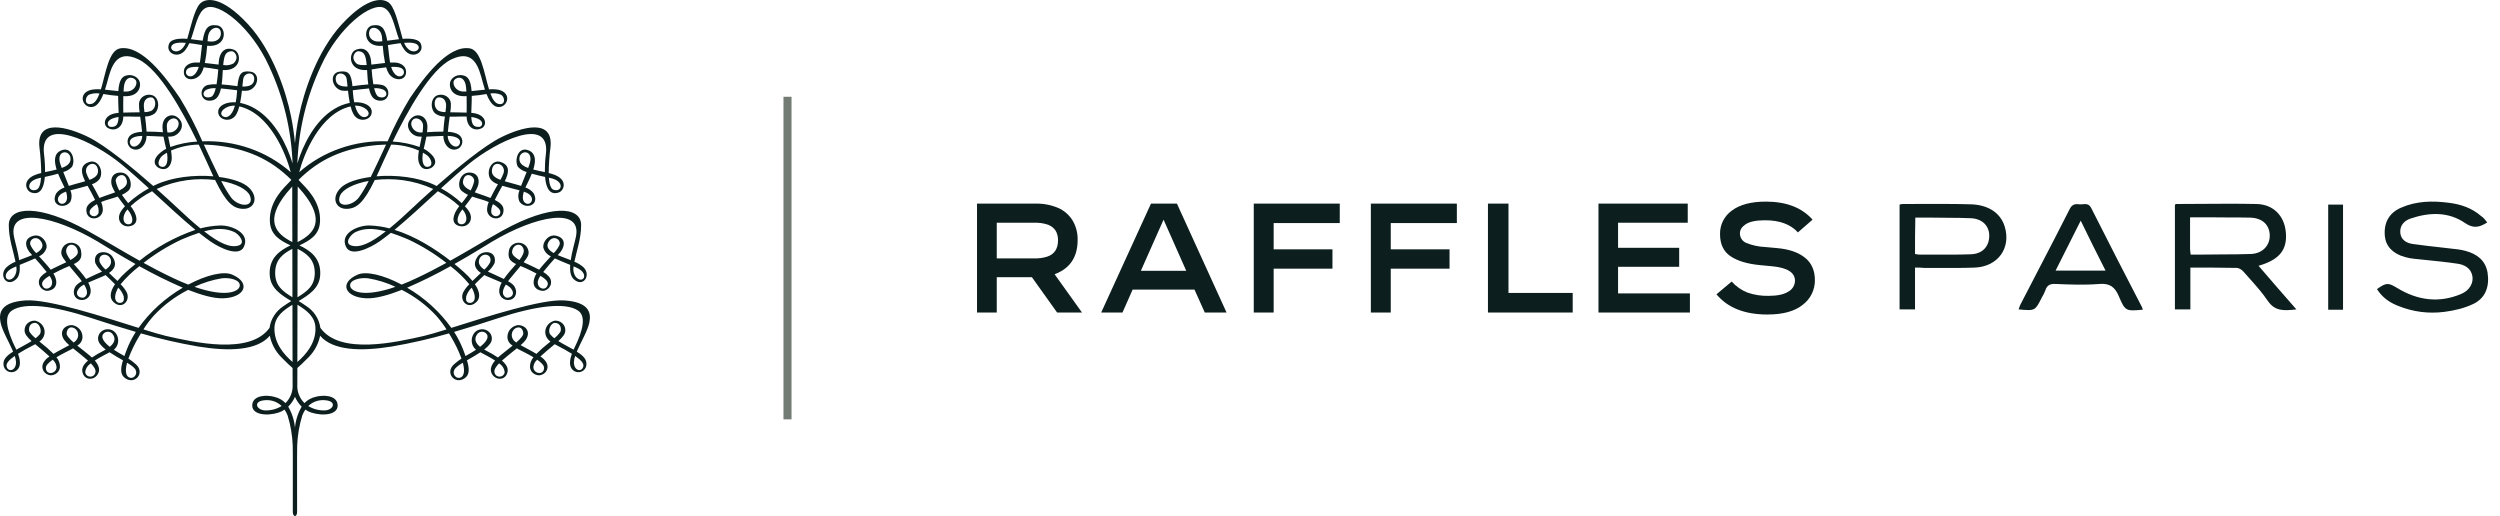 <svg width="155" height="32" viewBox="0 0 155 32" fill="none" xmlns="http://www.w3.org/2000/svg">
<path d="M34.987 18.626C33.572 18.533 30.189 19.635 27.983 20.328C27.265 19.324 26.331 18.475 25.243 17.837C26.164 17.439 27.063 16.994 27.934 16.504C28.364 16.835 28.754 17.21 29.096 17.623C28.94 17.776 28.81 17.95 28.71 18.141C28.473 18.681 29.056 19.242 29.57 18.691C29.74 18.511 29.812 18.164 29.444 17.622C29.628 17.431 29.836 17.238 30.029 17.054C30.175 17.139 30.691 17.33 31.104 17.519C31.047 17.625 31.003 17.738 30.973 17.854C30.853 18.373 31.251 18.675 31.624 18.588C32.049 18.491 32.123 17.964 31.8 17.645C31.71 17.564 31.609 17.494 31.5 17.436C31.538 17.387 31.571 17.339 31.616 17.282C31.885 16.952 32.102 16.697 32.273 16.492C32.444 16.564 32.64 16.645 32.858 16.753C33.013 16.828 33.143 16.895 33.264 16.96C33.228 17.014 33.198 17.071 33.173 17.13C32.858 17.871 33.461 18.056 33.709 18.03C33.806 18.011 33.897 17.968 33.972 17.905C34.047 17.843 34.103 17.763 34.136 17.674C34.168 17.584 34.175 17.488 34.157 17.395C34.138 17.303 34.094 17.216 34.029 17.144C33.93 17.033 33.812 16.938 33.68 16.863C33.895 16.585 34.175 16.268 34.399 16.02C34.677 16.154 35.012 16.279 35.35 16.422C35.327 16.795 35.371 17.122 35.564 17.304C36.152 17.854 36.672 17.073 36.183 16.578C36.018 16.428 35.824 16.309 35.613 16.227C35.739 15.593 36.038 14.778 36.03 13.943C36.017 12.788 34.144 12.644 31.156 14.299C30.116 14.876 29.078 15.518 27.92 16.163C27.015 15.458 25.78 14.658 24.462 14.251C25.3 13.559 26.23 12.694 27.146 11.856C27.633 12.104 28.08 12.414 28.476 12.78C28.084 13.271 27.931 13.836 28.431 14C28.945 14.171 29.427 13.689 29.082 13.108C29.008 12.994 28.923 12.888 28.826 12.79C28.964 12.618 29.126 12.405 29.274 12.187C29.609 12.306 29.972 12.387 30.304 12.524C30.229 12.69 30.194 12.869 30.199 13.05C30.273 13.687 31.264 13.747 31.218 12.977C31.202 12.72 30.956 12.535 30.679 12.395C30.824 12.092 31.005 11.768 31.144 11.518C31.489 11.625 31.886 11.712 32.211 11.801C32.112 12.018 32.107 12.264 32.199 12.484C32.521 13.007 33.486 12.776 33.095 11.997C32.969 11.824 32.787 11.694 32.577 11.628C32.587 11.606 32.594 11.585 32.605 11.562C32.688 11.386 32.844 11.091 32.972 10.768C33.245 10.846 33.536 10.916 33.794 10.97C33.878 11.966 34.289 12.06 34.649 11.932C34.952 11.826 35.225 11.199 34.429 10.857C34.296 10.804 34.159 10.76 34.019 10.727C34.025 10.193 34.062 9.659 34.13 9.129C34.328 7.3 32.34 7.888 31.097 8.498C30.015 9.026 28.293 10.458 27.07 11.532C27.023 11.509 26.978 11.484 26.928 11.46C25.904 10.976 24.526 10.832 23.349 10.93C23.392 10.838 23.436 10.744 23.481 10.643C23.622 10.335 23.893 9.717 24.253 8.966C24.848 8.974 25.433 9.1 25.973 9.336C25.946 9.479 25.93 9.624 25.926 9.769C25.92 10.222 26.194 10.648 26.707 10.423C26.865 10.353 27.341 9.983 26.5 9.362C26.428 9.31 26.352 9.265 26.271 9.226C26.324 8.989 26.389 8.743 26.437 8.472C26.77 8.462 27.154 8.432 27.49 8.426C27.49 8.462 27.492 8.498 27.495 8.534C27.565 9.121 28.047 9.464 28.476 9.173C28.547 9.115 28.601 9.04 28.633 8.956C28.666 8.872 28.675 8.781 28.66 8.693C28.646 8.604 28.608 8.521 28.55 8.45C28.493 8.379 28.417 8.323 28.331 8.288C28.152 8.216 27.961 8.178 27.767 8.173C27.788 7.911 27.838 7.559 27.881 7.233C28.092 7.237 28.336 7.231 28.629 7.224C28.739 7.221 28.839 7.223 28.931 7.227C28.933 7.262 28.933 7.297 28.936 7.322C28.996 7.954 29.463 8.147 29.857 7.954C30.238 7.765 30.154 7.084 29.288 7.004C29.267 7.001 29.241 7 29.22 6.997C29.223 6.804 29.234 6.577 29.244 6.321C29.249 6.184 29.251 6.061 29.249 5.945C29.556 5.922 29.861 5.883 30.163 5.829C30.464 6.583 30.757 6.656 30.989 6.632C31.468 6.583 31.74 5.791 30.942 5.573C30.738 5.532 30.528 5.521 30.32 5.542C30.019 4.559 29.838 3.114 29.125 2.998C27.781 2.781 26.311 4.77 25.419 6.08C24.894 6.944 24.43 7.84 24.031 8.762C23.029 8.722 22.029 8.87 21.088 9.199C20.147 9.527 19.285 10.029 18.55 10.676C18.835 9.562 19.831 7.04 21.737 6.596C21.777 6.77 21.84 6.939 21.926 7.097C22.278 7.684 23.154 7.421 23.038 6.835C22.979 6.544 22.56 6.305 21.96 6.342C21.92 6.133 21.894 5.922 21.88 5.71C21.878 5.669 21.875 5.635 21.872 5.597C22.184 5.561 22.546 5.51 22.878 5.484C22.995 6.037 23.205 6.208 23.513 6.241C24.185 6.309 24.263 5.457 23.719 5.275C23.532 5.233 23.339 5.217 23.147 5.226C23.094 4.925 23.063 4.589 23.042 4.306C23.384 4.246 23.684 4.202 23.941 4.175C23.978 4.313 24.035 4.446 24.11 4.57C24.44 5.06 25.213 5.034 25.175 4.425C25.144 3.961 24.629 3.88 24.49 3.875C24.393 3.872 24.291 3.874 24.185 3.879C24.165 3.781 24.15 3.682 24.141 3.583C24.11 3.282 24.082 3.02 24.05 2.795C24.316 2.75 24.584 2.705 24.836 2.676C24.903 2.834 24.991 2.982 25.097 3.118C25.535 3.644 26.208 3.322 26.132 2.857C26.088 2.591 25.941 2.487 25.596 2.421C25.387 2.392 25.175 2.388 24.965 2.41C24.751 1.657 24.522 0.633 24.202 0.258C23.854 -0.15 22.849 -0.286 21.198 1.5C19.644 3.182 18.823 5.745 18.534 7.198C18.42 7.756 18.337 8.319 18.288 8.885C18.237 8.319 18.154 7.756 18.041 7.198C17.751 5.745 16.93 3.182 15.376 1.5C13.725 -0.286 12.721 -0.15 12.373 0.258C12.053 0.633 11.824 1.657 11.61 2.41C11.399 2.388 11.187 2.392 10.978 2.421C10.633 2.487 10.485 2.591 10.443 2.857C10.365 3.322 11.04 3.644 11.477 3.118C11.584 2.983 11.672 2.834 11.739 2.676C11.989 2.705 12.258 2.75 12.524 2.795C12.493 3.02 12.465 3.282 12.434 3.583C12.423 3.692 12.409 3.789 12.39 3.879C12.285 3.874 12.181 3.872 12.084 3.875C11.947 3.88 11.43 3.961 11.399 4.425C11.362 5.034 12.134 5.06 12.465 4.57C12.54 4.446 12.596 4.312 12.634 4.174C12.892 4.202 13.191 4.246 13.533 4.306C13.511 4.589 13.48 4.925 13.427 5.227C13.235 5.217 13.043 5.233 12.855 5.275C12.312 5.457 12.391 6.309 13.062 6.241C13.37 6.209 13.578 6.037 13.699 5.484C14.029 5.51 14.39 5.561 14.702 5.597C14.699 5.635 14.696 5.669 14.694 5.71C14.682 5.922 14.655 6.133 14.614 6.342C14.015 6.305 13.596 6.544 13.537 6.835C13.422 7.421 14.298 7.684 14.649 7.097C14.734 6.939 14.798 6.77 14.838 6.596C16.744 7.04 17.738 9.563 18.026 10.676C17.291 10.029 16.429 9.527 15.488 9.199C14.547 8.871 13.547 8.722 12.545 8.762C12.146 7.84 11.681 6.944 11.155 6.08C10.264 4.77 8.792 2.781 7.452 2.998C6.736 3.114 6.555 4.56 6.256 5.542C6.048 5.521 5.837 5.532 5.632 5.573C4.836 5.791 5.105 6.583 5.586 6.632C5.817 6.656 6.111 6.583 6.411 5.829C6.713 5.883 7.018 5.922 7.325 5.945C7.325 6.061 7.325 6.184 7.331 6.321C7.341 6.577 7.352 6.804 7.355 6.997C7.333 7 7.308 7.001 7.286 7.004C6.421 7.084 6.337 7.765 6.719 7.954C7.112 8.147 7.578 7.954 7.639 7.322C7.642 7.297 7.642 7.262 7.643 7.227C7.736 7.223 7.836 7.221 7.946 7.224C8.238 7.231 8.482 7.237 8.692 7.233C8.737 7.559 8.787 7.911 8.808 8.173C8.614 8.177 8.422 8.216 8.243 8.288C8.156 8.324 8.081 8.38 8.024 8.45C7.966 8.521 7.928 8.604 7.914 8.693C7.899 8.781 7.909 8.871 7.941 8.955C7.973 9.039 8.027 9.114 8.097 9.173C8.527 9.464 9.009 9.121 9.079 8.534C9.083 8.502 9.083 8.462 9.085 8.426C9.42 8.433 9.804 8.462 10.137 8.472C10.185 8.743 10.25 8.989 10.302 9.226C10.222 9.265 10.146 9.311 10.074 9.362C9.233 9.983 9.71 10.353 9.867 10.423C10.381 10.648 10.655 10.222 10.65 9.769C10.644 9.624 10.628 9.479 10.602 9.336C11.142 9.1 11.728 8.974 12.322 8.966C12.681 9.717 12.953 10.335 13.094 10.643C13.139 10.744 13.182 10.838 13.226 10.93C12.049 10.832 10.671 10.976 9.646 11.46C9.595 11.484 9.552 11.509 9.504 11.532C8.283 10.458 6.559 9.026 5.479 8.498C4.234 7.888 2.246 7.3 2.445 9.129C2.512 9.659 2.549 10.193 2.556 10.727C2.416 10.76 2.279 10.804 2.146 10.857C1.349 11.199 1.624 11.826 1.925 11.932C2.287 12.06 2.697 11.966 2.78 10.97C3.038 10.916 3.33 10.846 3.601 10.768C3.729 11.091 3.887 11.386 3.971 11.562C3.98 11.585 3.987 11.606 3.999 11.628C3.788 11.694 3.605 11.824 3.479 11.997C3.089 12.776 4.054 13.007 4.376 12.484C4.467 12.264 4.463 12.018 4.364 11.801C4.688 11.712 5.085 11.625 5.43 11.518C5.569 11.767 5.75 12.092 5.894 12.395C5.617 12.535 5.371 12.72 5.355 12.977C5.31 13.747 6.303 13.687 6.374 13.05C6.381 12.869 6.345 12.69 6.27 12.524C6.602 12.387 6.965 12.306 7.301 12.187C7.449 12.406 7.611 12.618 7.747 12.79C7.652 12.889 7.567 12.995 7.493 13.108C7.149 13.689 7.63 14.171 8.144 14C8.643 13.836 8.49 13.271 8.098 12.779C8.494 12.415 8.942 12.104 9.429 11.856C10.345 12.694 11.274 13.559 12.113 14.251C10.849 14.687 9.678 15.334 8.655 16.163C7.497 15.518 6.457 14.876 5.417 14.299C2.431 12.644 0.558 12.788 0.545 13.943C0.536 14.778 0.835 15.593 0.962 16.227C0.751 16.31 0.558 16.428 0.393 16.578C-0.099 17.072 0.421 17.854 1.011 17.304C1.203 17.122 1.248 16.795 1.223 16.422C1.563 16.279 1.897 16.154 2.177 16.02C2.4 16.268 2.68 16.585 2.893 16.863C2.762 16.939 2.644 17.033 2.544 17.144C2.48 17.216 2.436 17.303 2.418 17.396C2.399 17.489 2.407 17.584 2.439 17.674C2.472 17.763 2.528 17.843 2.603 17.905C2.678 17.968 2.769 18.011 2.866 18.03C3.114 18.056 3.715 17.871 3.403 17.13C3.377 17.071 3.346 17.015 3.312 16.96C3.431 16.895 3.563 16.828 3.718 16.753C3.936 16.645 4.131 16.564 4.3 16.492C4.472 16.697 4.69 16.952 4.958 17.282C5.003 17.339 5.036 17.386 5.073 17.436C4.965 17.494 4.864 17.564 4.774 17.645C4.452 17.964 4.525 18.491 4.95 18.588C5.324 18.675 5.722 18.373 5.601 17.854C5.572 17.738 5.528 17.625 5.472 17.518C5.884 17.33 6.399 17.139 6.546 17.054C6.738 17.238 6.945 17.431 7.13 17.621C6.761 18.164 6.834 18.511 7.003 18.691C7.517 19.242 8.101 18.681 7.865 18.14C7.765 17.95 7.634 17.775 7.477 17.623C7.82 17.211 8.211 16.836 8.64 16.504C9.512 16.994 10.41 17.439 11.332 17.837C10.243 18.475 9.309 19.324 8.59 20.328C6.386 19.635 3.003 18.533 1.587 18.626C0.061 18.726 -0.086 19.381 0.032 19.984C0.137 20.511 0.567 21.215 0.814 21.799C0.502 21.995 0.264 22.202 0.223 22.451C0.125 23.066 0.855 23.296 1.153 22.827C1.288 22.618 1.242 22.273 1.12 21.933C1.386 21.765 1.734 21.571 2.184 21.341C2.336 21.469 2.5 21.6 2.666 21.745C2.821 21.882 2.954 21.997 3.069 22.103C2.901 22.203 2.766 22.344 2.678 22.512C2.639 22.59 2.622 22.675 2.625 22.761C2.629 22.846 2.654 22.929 2.699 23.004C2.744 23.078 2.806 23.141 2.882 23.187C2.958 23.234 3.044 23.263 3.134 23.271C3.281 23.272 3.424 23.221 3.532 23.126C3.641 23.032 3.707 22.901 3.717 22.762C3.724 22.54 3.647 22.323 3.5 22.15C3.895 21.911 4.345 21.708 4.464 21.637C4.486 21.622 4.505 21.61 4.527 21.596C4.74 21.77 4.966 21.941 5.111 22.067C5.182 22.126 5.316 22.233 5.454 22.358C5.088 22.673 5.076 22.894 5.111 23.067C5.219 23.591 5.846 23.619 6.084 23.162C6.225 22.89 6.097 22.607 5.879 22.354C6.183 22.154 6.54 21.978 6.793 21.841C7.059 22.021 7.355 22.186 7.624 22.338C7.466 22.861 7.446 23.242 7.777 23.459C8.389 23.867 9.019 23.098 8.412 22.575C8.27 22.451 8.118 22.335 7.96 22.23C8.138 21.756 8.36 21.297 8.622 20.859C8.659 20.795 8.699 20.732 8.737 20.669C9.906 21.007 11.094 21.28 12.297 21.486C14.211 21.797 15.945 21.738 16.729 20.816C16.826 21.307 17.066 21.762 17.423 22.13C17.735 22.455 17.994 22.688 18.139 22.815C18.14 23.462 18.142 23.859 18.142 23.859C18.153 24.066 18.12 24.274 18.044 24.468C17.968 24.663 17.851 24.841 17.7 24.991C17.517 24.801 17.279 24.667 17.015 24.607C16.578 24.478 15.719 24.483 15.644 25.063C15.558 25.717 16.532 25.819 17.274 25.579C17.406 25.536 17.53 25.474 17.642 25.396C17.721 25.512 17.786 25.637 17.835 25.768C18.018 26.37 18.124 26.992 18.148 27.618C18.153 27.774 18.16 27.925 18.154 31.736C18.153 31.916 18.227 31.985 18.288 32C18.347 31.985 18.422 31.916 18.42 31.736C18.413 27.925 18.421 27.774 18.426 27.618C18.449 26.992 18.555 26.37 18.739 25.768C18.787 25.637 18.852 25.512 18.931 25.396C19.043 25.474 19.167 25.536 19.299 25.579C20.043 25.819 21.016 25.717 20.93 25.063C20.854 24.483 19.996 24.478 19.559 24.607C19.296 24.667 19.057 24.801 18.875 24.991C18.724 24.841 18.607 24.663 18.531 24.468C18.455 24.274 18.422 24.066 18.434 23.859C18.434 23.859 18.434 23.462 18.437 22.815C18.581 22.688 18.839 22.455 19.152 22.13C19.508 21.762 19.749 21.307 19.846 20.816C20.63 21.738 22.363 21.796 24.279 21.486C25.481 21.28 26.67 21.007 27.838 20.669C27.876 20.731 27.914 20.795 27.951 20.859C28.214 21.296 28.436 21.755 28.613 22.23C28.455 22.335 28.305 22.45 28.163 22.575C27.558 23.098 28.186 23.867 28.798 23.459C29.128 23.242 29.109 22.861 28.951 22.338C29.22 22.186 29.516 22.021 29.783 21.841C30.033 21.978 30.392 22.154 30.696 22.354C30.478 22.607 30.35 22.89 30.489 23.162C30.729 23.619 31.357 23.591 31.465 23.067C31.5 22.894 31.485 22.673 31.121 22.357C31.259 22.233 31.392 22.126 31.465 22.067C31.609 21.941 31.834 21.77 32.048 21.595C32.069 21.61 32.088 21.622 32.11 21.637C32.23 21.708 32.678 21.911 33.075 22.15C32.928 22.323 32.851 22.54 32.858 22.762C32.868 22.901 32.934 23.031 33.042 23.125C33.151 23.22 33.292 23.272 33.44 23.271C33.529 23.263 33.616 23.234 33.692 23.188C33.768 23.141 33.831 23.078 33.876 23.004C33.92 22.93 33.946 22.846 33.949 22.761C33.953 22.675 33.935 22.59 33.897 22.512C33.809 22.344 33.673 22.203 33.505 22.103C33.62 21.997 33.753 21.882 33.91 21.745C34.075 21.6 34.238 21.469 34.391 21.341C34.841 21.571 35.188 21.765 35.456 21.933C35.333 22.273 35.288 22.617 35.422 22.827C35.72 23.296 36.45 23.066 36.35 22.451C36.31 22.202 36.072 21.995 35.759 21.799C36.007 21.215 36.439 20.511 36.543 19.984C36.661 19.381 36.514 18.726 34.987 18.626ZM29.106 18.778C28.921 18.747 28.863 18.627 28.906 18.373C28.97 18.171 29.085 17.986 29.242 17.836C29.256 17.855 29.268 17.875 29.279 17.896C29.647 18.632 29.279 18.807 29.106 18.778ZM29.717 16.071C29.876 15.623 30.545 15.736 30.392 16.251C30.303 16.426 30.18 16.584 30.029 16.715C29.798 16.564 29.617 16.355 29.717 16.071V16.071ZM31.616 17.812C32.106 18.321 31.502 18.56 31.327 18.419C31.184 18.302 31.067 18.117 31.36 17.644C31.454 17.688 31.54 17.745 31.616 17.812V17.812ZM32.204 16.122C31.958 15.98 31.735 15.801 31.748 15.619C31.779 15.158 32.308 14.98 32.46 15.445C32.522 15.638 32.391 15.878 32.204 16.122L32.204 16.122ZM33.88 17.81C33.743 17.987 33.293 17.901 33.345 17.428C33.376 17.311 33.431 17.2 33.507 17.102C33.968 17.381 34.061 17.573 33.88 17.81V17.81ZM34.332 15.691C34.065 15.538 33.857 15.331 33.977 15.068C34.22 14.532 34.788 14.793 34.697 15.17C34.609 15.364 34.486 15.54 34.332 15.691V15.691ZM35.799 16.622C36.559 16.988 36.137 17.646 35.708 17.175C35.638 17.08 35.589 16.972 35.565 16.859C35.541 16.745 35.542 16.628 35.568 16.515C35.645 16.55 35.723 16.585 35.799 16.622V16.622ZM30.522 14.974C33.18 13.396 36.095 12.781 35.708 14.678C35.637 15.027 35.462 15.597 35.384 16.131C35.256 16.08 35.132 16.033 35.025 15.99C34.945 15.958 34.769 15.899 34.582 15.817C34.672 15.714 34.74 15.638 34.766 15.605C35.063 15.199 35.05 14.729 34.458 14.611C33.998 14.518 33.639 15.004 33.685 15.344C33.715 15.463 33.772 15.574 33.853 15.669C33.934 15.764 34.037 15.84 34.154 15.892C33.91 16.16 33.634 16.456 33.428 16.723C33.221 16.613 32.996 16.509 32.795 16.413C32.744 16.386 32.615 16.333 32.467 16.261C32.769 15.882 32.844 15.699 32.719 15.416C32.669 15.295 32.577 15.193 32.457 15.127C32.338 15.062 32.199 15.037 32.062 15.056C31.926 15.076 31.801 15.139 31.707 15.234C31.614 15.33 31.557 15.454 31.547 15.584C31.473 16.029 31.643 16.201 31.997 16.371C31.865 16.522 31.729 16.673 31.616 16.81C31.508 16.945 31.364 17.108 31.237 17.296C30.983 17.172 30.726 17.061 30.62 17.007C30.553 16.972 30.406 16.917 30.247 16.84C30.426 16.692 30.569 16.508 30.666 16.303C30.835 15.519 29.916 15.483 29.624 15.892C29.24 16.427 29.555 16.747 29.816 16.922C29.646 17.081 29.465 17.252 29.294 17.419C29.127 17.216 28.942 17.026 28.743 16.85C28.582 16.704 28.39 16.541 28.177 16.368C29.327 15.72 30.249 15.136 30.522 14.974V14.974ZM34.121 11.038C35.04 11.229 34.848 11.944 34.321 11.765C34.14 11.704 34.058 11.403 34.029 11.02C34.061 11.025 34.091 11.032 34.121 11.038V11.038ZM28.598 13.906C28.246 13.884 28.335 13.391 28.622 13.043C28.635 13.025 28.655 13.001 28.672 12.981C28.716 13.03 28.755 13.082 28.789 13.137C29.041 13.562 28.89 13.925 28.598 13.906ZM29.395 11.249C29.351 11.445 29.277 11.634 29.177 11.81C28.892 11.668 28.667 11.481 28.706 11.235C28.812 10.569 29.463 10.914 29.395 11.249H29.395ZM30.913 12.92C31.264 13.297 30.663 13.634 30.466 13.21C30.438 13.02 30.473 12.826 30.566 12.655C30.695 12.726 30.812 12.816 30.913 12.92H30.913ZM31.226 10.72C31.174 10.869 31.107 11.013 31.026 11.15C30.686 11.024 30.44 10.846 30.506 10.494C30.62 9.888 31.372 10.189 31.226 10.72L31.226 10.72ZM32.674 11.961C33.226 12.245 32.93 12.752 32.62 12.614C32.412 12.521 32.361 12.266 32.479 11.88C32.546 11.903 32.611 11.93 32.674 11.961H32.674ZM32.827 10.189C32.801 10.268 32.771 10.34 32.745 10.415C32.451 10.308 32.237 10.161 32.206 9.921C32.123 9.26 33.153 9.228 32.827 10.189H32.827ZM29.083 10.152C30.721 8.813 34.127 7.103 33.846 9.544C33.799 9.918 33.778 10.294 33.78 10.67C33.542 10.619 33.293 10.571 33.063 10.511C33.214 10.032 33.245 9.549 32.827 9.346C32.117 9.005 31.869 9.957 32.114 10.349C32.258 10.501 32.445 10.61 32.653 10.664C32.526 10.986 32.402 11.275 32.305 11.527C32.072 11.45 31.844 11.392 31.7 11.352C31.568 11.312 31.428 11.277 31.294 11.238C31.303 11.223 31.311 11.207 31.318 11.191C31.501 10.807 31.7 10.24 31.02 10.037C30.509 9.885 30.135 10.542 30.376 11.061C30.491 11.233 30.667 11.361 30.872 11.421C30.718 11.69 30.545 11.99 30.411 12.274C30.279 12.221 30.156 12.178 30.061 12.144C29.927 12.091 29.682 12.02 29.437 11.925C29.506 11.811 29.566 11.692 29.617 11.569C29.755 11.221 29.685 10.706 29.104 10.697C28.486 10.689 28.317 11.54 28.599 11.809C28.721 11.92 28.861 12.011 29.015 12.078C28.895 12.256 28.766 12.428 28.627 12.594C28.241 12.239 27.81 11.931 27.344 11.675C27.942 11.131 28.532 10.604 29.083 10.152H29.083ZM29.717 7.867C29.344 7.895 29.239 7.682 29.222 7.253C30.099 7.375 29.943 7.85 29.717 7.867H29.717ZM31.035 5.863C31.312 5.975 31.378 6.551 30.904 6.443C30.685 6.394 30.533 6.142 30.405 5.797C30.617 5.763 30.835 5.786 31.035 5.863H31.035ZM26.453 9.609C26.698 9.776 26.883 10.213 26.615 10.321C26.309 10.442 26.132 10.138 26.208 9.559C26.212 9.527 26.222 9.496 26.226 9.467C26.317 9.519 26.393 9.568 26.453 9.609ZM26.094 8.215C25.603 8.228 25.306 7.632 25.642 7.387C25.84 7.243 26.222 7.437 26.232 7.779C26.232 7.924 26.22 8.068 26.195 8.21C26.162 8.212 26.124 8.215 26.094 8.215H26.094ZM27.619 6.949C27.462 6.954 27.306 6.922 27.166 6.857C26.822 6.604 26.936 6.08 27.16 6.045C27.381 6.008 27.69 6.136 27.657 6.61C27.65 6.702 27.636 6.821 27.619 6.949H27.619ZM28.031 8.448C28.476 8.52 28.561 8.732 28.514 8.883C28.38 9.321 27.777 9.013 27.757 8.426C27.848 8.427 27.94 8.435 28.031 8.448H28.031ZM27.982 3.684C29.395 3.002 29.692 4.197 29.932 5.107C29.977 5.276 30.022 5.426 30.066 5.56C29.787 5.585 29.498 5.623 29.238 5.647C29.187 4.891 28.963 4.724 28.706 4.673C28.558 4.638 28.401 4.652 28.262 4.713C28.123 4.773 28.01 4.877 27.941 5.006C27.803 5.281 27.91 5.98 28.812 5.965C28.855 5.965 28.888 5.961 28.929 5.959C28.94 6.351 28.933 6.715 28.932 6.982C28.59 6.969 28.229 6.969 27.917 6.963C27.949 6.782 27.962 6.598 27.955 6.414C27.949 6.33 27.923 6.249 27.881 6.175C27.838 6.101 27.779 6.037 27.708 5.986C27.636 5.936 27.555 5.901 27.468 5.883C27.381 5.866 27.291 5.866 27.204 5.885C26.707 5.973 26.641 6.711 26.974 7.027C27.146 7.159 27.362 7.228 27.583 7.223C27.541 7.528 27.5 7.867 27.488 8.16C27.147 8.156 26.781 8.178 26.474 8.197C26.483 8.099 26.497 8.005 26.5 7.896C26.515 7.206 25.949 7.009 25.603 7.249C24.971 7.689 25.428 8.404 25.933 8.462C25.997 8.469 26.068 8.473 26.146 8.475C26.106 8.683 26.055 8.901 26.013 9.113C25.478 8.922 24.916 8.808 24.346 8.775C25.264 6.89 26.689 4.31 27.982 3.684H27.982ZM28.914 5.673C28.839 5.676 28.767 5.677 28.706 5.674C28.189 5.646 28.031 5.151 28.155 4.977C28.319 4.746 28.828 4.673 28.897 5.427C28.906 5.509 28.91 5.59 28.914 5.673H28.914ZM22.762 7.205C22.558 7.349 22.205 7.258 22.01 6.553C22.605 6.524 23.062 6.995 22.762 7.205ZM23.782 5.565C24.13 5.778 23.918 6.168 23.481 6.001C23.353 5.951 23.263 5.742 23.197 5.469C23.397 5.452 23.599 5.485 23.782 5.565V5.565ZM25.045 4.454C25.078 4.762 24.516 4.997 24.251 4.149C24.739 4.125 25.017 4.202 25.045 4.454V4.454ZM25.926 2.827C26.138 3.136 25.422 3.522 25.051 2.655C25.467 2.623 25.803 2.649 25.926 2.827ZM10.65 2.827C10.771 2.649 11.108 2.623 11.524 2.655C11.152 3.522 10.437 3.136 10.65 2.827H10.65ZM11.531 4.454C11.557 4.204 11.836 4.125 12.323 4.149C12.057 4.997 11.497 4.762 11.531 4.454H11.531ZM13.093 6.001C12.656 6.168 12.443 5.778 12.794 5.565C12.976 5.485 13.177 5.452 13.377 5.469C13.312 5.742 13.22 5.951 13.094 6.001H13.093ZM13.813 7.204C13.512 6.995 13.968 6.524 14.565 6.552C14.369 7.258 14.016 7.349 13.813 7.205L13.813 7.204ZM5.67 6.443C5.196 6.551 5.262 5.975 5.539 5.863C5.739 5.786 5.957 5.764 6.17 5.797C6.043 6.142 5.89 6.394 5.67 6.443ZM6.858 7.867C6.631 7.85 6.475 7.376 7.352 7.253C7.335 7.682 7.231 7.895 6.858 7.867V7.867ZM8.06 8.883C8.013 8.732 8.097 8.52 8.543 8.448C8.635 8.435 8.727 8.427 8.819 8.426C8.798 9.013 8.194 9.321 8.06 8.883V8.883ZM8.918 6.61C8.885 6.136 9.194 6.008 9.416 6.045C9.638 6.08 9.753 6.604 9.409 6.857C9.268 6.922 9.113 6.954 8.956 6.949C8.939 6.821 8.926 6.702 8.918 6.61L8.918 6.61ZM9.96 10.321C9.692 10.213 9.877 9.776 10.121 9.609C10.181 9.569 10.257 9.519 10.349 9.467C10.354 9.496 10.362 9.527 10.365 9.559C10.443 10.138 10.265 10.442 9.96 10.321L9.96 10.321ZM10.343 7.779C10.352 7.437 10.733 7.243 10.934 7.387C11.27 7.632 10.97 8.228 10.481 8.215C10.45 8.215 10.413 8.212 10.38 8.21C10.354 8.068 10.342 7.924 10.343 7.779V7.779ZM10.561 9.113C10.517 8.901 10.469 8.683 10.427 8.475C10.506 8.473 10.578 8.469 10.641 8.462C11.147 8.404 11.602 7.689 10.97 7.249C10.626 7.009 10.059 7.206 10.074 7.896C10.077 8.005 10.091 8.099 10.102 8.197C9.793 8.178 9.428 8.156 9.087 8.16C9.075 7.867 9.032 7.528 8.992 7.223C9.213 7.228 9.428 7.159 9.6 7.028C9.933 6.711 9.867 5.973 9.37 5.885C9.284 5.867 9.194 5.866 9.107 5.884C9.02 5.902 8.938 5.937 8.867 5.987C8.796 6.037 8.737 6.101 8.694 6.175C8.651 6.249 8.626 6.33 8.619 6.414C8.614 6.598 8.627 6.782 8.656 6.963C8.345 6.969 7.985 6.969 7.644 6.982C7.642 6.715 7.634 6.351 7.646 5.959C7.685 5.961 7.72 5.965 7.761 5.965C8.666 5.981 8.772 5.281 8.635 5.007C8.566 4.877 8.453 4.773 8.313 4.713C8.174 4.652 8.017 4.638 7.869 4.673C7.611 4.724 7.387 4.891 7.335 5.648C7.076 5.623 6.786 5.585 6.509 5.56C6.554 5.426 6.598 5.276 6.644 5.107C6.883 4.197 7.179 3.002 8.593 3.684C9.886 4.31 11.311 6.891 12.229 8.775C11.659 8.808 11.096 8.922 10.561 9.113V9.113ZM7.66 5.673C7.664 5.59 7.67 5.509 7.677 5.427C7.747 4.673 8.255 4.746 8.42 4.977C8.543 5.151 8.385 5.646 7.869 5.674C7.808 5.677 7.735 5.676 7.66 5.673ZM2.253 11.765C1.728 11.944 1.534 11.229 2.453 11.038C2.482 11.032 2.513 11.025 2.544 11.02C2.517 11.403 2.435 11.704 2.253 11.765ZM3.747 10.189C3.422 9.228 4.452 9.26 4.368 9.921C4.337 10.161 4.123 10.308 3.829 10.415C3.801 10.34 3.774 10.268 3.747 10.189ZM3.955 12.614C3.644 12.752 3.349 12.245 3.9 11.961C3.963 11.931 4.028 11.904 4.095 11.88C4.214 12.266 4.163 12.521 3.955 12.614ZM5.348 10.72C5.203 10.189 5.953 9.888 6.069 10.495C6.135 10.846 5.889 11.024 5.549 11.151C5.467 11.014 5.4 10.869 5.348 10.72V10.72ZM6.107 13.21C5.911 13.634 5.31 13.297 5.662 12.92C5.763 12.816 5.879 12.727 6.007 12.655C6.102 12.825 6.137 13.02 6.107 13.21V13.21ZM7.179 11.249C7.11 10.914 7.761 10.569 7.869 11.235C7.906 11.482 7.682 11.668 7.398 11.81C7.298 11.634 7.224 11.445 7.179 11.249V11.249ZM7.976 13.907C7.684 13.926 7.532 13.562 7.784 13.137C7.82 13.082 7.859 13.031 7.903 12.982C7.92 13.002 7.939 13.025 7.952 13.043C8.238 13.391 8.328 13.884 7.976 13.906L7.976 13.907ZM7.946 12.593C7.829 12.448 7.69 12.274 7.559 12.078C7.713 12.011 7.853 11.92 7.975 11.809C8.258 11.54 8.086 10.69 7.47 10.697C6.889 10.706 6.819 11.221 6.956 11.569C7.008 11.692 7.068 11.811 7.137 11.925C6.892 12.021 6.647 12.091 6.512 12.144C6.419 12.178 6.294 12.221 6.164 12.274C6.029 11.99 5.856 11.691 5.701 11.421C5.907 11.362 6.084 11.234 6.198 11.061C6.439 10.542 6.066 9.885 5.555 10.037C4.873 10.24 5.073 10.807 5.257 11.191C5.263 11.205 5.272 11.222 5.279 11.238C5.145 11.277 5.008 11.312 4.873 11.352C4.729 11.392 4.502 11.451 4.269 11.527C4.173 11.275 4.049 10.986 3.923 10.664C4.13 10.61 4.316 10.501 4.459 10.349C4.704 9.957 4.457 9.005 3.747 9.347C3.33 9.549 3.359 10.032 3.511 10.511C3.282 10.572 3.031 10.619 2.794 10.671C2.797 10.294 2.775 9.918 2.728 9.544C2.447 7.103 5.853 8.813 7.49 10.152C8.044 10.604 8.633 11.131 9.229 11.675C8.765 11.932 8.334 12.24 7.946 12.593L7.946 12.593ZM0.867 17.175C0.438 17.646 0.016 16.988 0.775 16.622C0.852 16.585 0.929 16.55 1.009 16.515C1.033 16.628 1.033 16.745 1.009 16.858C0.984 16.972 0.936 17.079 0.867 17.175V17.175ZM1.879 15.17C1.787 14.793 2.353 14.532 2.599 15.068C2.719 15.331 2.509 15.538 2.244 15.693C2.089 15.541 1.965 15.364 1.879 15.17V15.17ZM2.694 17.81C2.513 17.573 2.607 17.381 3.067 17.102C3.143 17.199 3.198 17.31 3.228 17.428C3.281 17.901 2.831 17.987 2.694 17.81ZM4.115 15.445C4.265 14.98 4.794 15.158 4.826 15.619C4.838 15.801 4.616 15.98 4.371 16.122C4.182 15.878 4.052 15.638 4.115 15.445ZM5.247 18.419C5.073 18.56 4.467 18.321 4.958 17.812C5.035 17.744 5.121 17.688 5.215 17.644C5.507 18.117 5.391 18.302 5.247 18.419H5.247ZM6.546 16.715C6.395 16.584 6.272 16.426 6.183 16.251C6.029 15.736 6.699 15.623 6.858 16.071C6.958 16.355 6.777 16.564 6.546 16.715ZM7.67 18.373C7.712 18.627 7.652 18.747 7.468 18.778C7.294 18.807 6.927 18.632 7.297 17.896C7.307 17.875 7.319 17.855 7.332 17.836C7.488 17.987 7.604 18.171 7.67 18.373L7.67 18.373ZM7.83 16.85C7.632 17.026 7.448 17.217 7.28 17.419C7.11 17.252 6.93 17.081 6.759 16.922C7.019 16.747 7.335 16.427 6.952 15.892C6.657 15.483 5.74 15.519 5.907 16.303C6.005 16.508 6.148 16.691 6.326 16.84C6.169 16.917 6.021 16.972 5.953 17.007C5.848 17.061 5.591 17.172 5.338 17.296C5.211 17.108 5.066 16.945 4.958 16.809C4.847 16.673 4.71 16.522 4.577 16.371C4.931 16.201 5.103 16.029 5.028 15.584C5.018 15.453 4.961 15.33 4.867 15.234C4.773 15.139 4.648 15.076 4.512 15.056C4.375 15.037 4.236 15.062 4.117 15.127C3.997 15.193 3.905 15.295 3.855 15.416C3.732 15.699 3.807 15.881 4.108 16.261C3.96 16.333 3.831 16.385 3.778 16.412C3.578 16.509 3.353 16.613 3.145 16.723C2.941 16.456 2.665 16.16 2.421 15.892C2.537 15.84 2.64 15.764 2.721 15.669C2.802 15.574 2.86 15.463 2.889 15.344C2.934 15.004 2.578 14.518 2.116 14.611C1.525 14.729 1.512 15.199 1.809 15.605C1.834 15.638 1.902 15.714 1.993 15.817C1.806 15.899 1.63 15.958 1.548 15.99C1.443 16.033 1.319 16.08 1.191 16.131C1.112 15.597 0.939 15.027 0.868 14.678C0.478 12.781 3.393 13.396 6.052 14.974C6.326 15.136 7.248 15.72 8.398 16.368C8.185 16.541 7.992 16.704 7.83 16.85L7.83 16.85ZM0.408 22.705C0.378 22.543 0.52 22.343 0.914 22.069C0.959 22.191 0.986 22.318 0.994 22.447C0.998 23.026 0.475 23.084 0.408 22.705ZM2.208 20.973C2.058 20.856 1.929 20.718 1.824 20.563C1.769 20.423 1.783 20.033 2.163 20.019C2.431 20.007 2.636 20.511 2.459 20.733C2.384 20.821 2.3 20.901 2.208 20.973V20.973ZM3.507 22.768C3.493 23.186 2.852 23.285 2.844 22.811C2.84 22.651 3.024 22.472 3.268 22.302C3.408 22.422 3.494 22.589 3.507 22.768L3.507 22.768ZM4.591 21.216C4.583 21.222 4.572 21.229 4.563 21.235C4.304 21.006 4.117 20.795 4.131 20.657C4.182 20.147 4.649 20.252 4.79 20.535C4.85 20.652 4.862 20.786 4.826 20.911C4.789 21.036 4.706 21.145 4.591 21.216H4.591ZM5.916 23.081C5.908 23.155 5.871 23.223 5.812 23.273C5.754 23.323 5.678 23.351 5.599 23.35C5.521 23.35 5.445 23.322 5.387 23.271C5.329 23.221 5.293 23.152 5.285 23.078C5.295 22.967 5.332 22.86 5.392 22.765C5.453 22.67 5.535 22.59 5.634 22.53C5.814 22.718 5.958 22.923 5.916 23.081H5.916ZM6.807 21.503C6.36 21.15 6.211 20.837 6.475 20.636C6.545 20.585 6.633 20.561 6.721 20.569C6.809 20.577 6.891 20.616 6.949 20.679C7.103 20.852 7.242 21.152 6.807 21.503H6.807ZM8.419 22.966C8.454 23.048 8.454 23.14 8.42 23.222C8.386 23.304 8.321 23.371 8.237 23.41C8.044 23.485 7.64 23.37 7.879 22.489C8.163 22.662 8.379 22.819 8.42 22.966H8.419ZM7.846 21.71C7.797 21.837 7.753 21.958 7.712 22.075C7.601 22.01 7.485 21.942 7.348 21.863C7.243 21.802 7.148 21.742 7.058 21.683C7.065 21.675 7.077 21.67 7.084 21.662C7.526 21.271 7.326 20.522 6.811 20.426C6.696 20.402 6.575 20.41 6.465 20.45C6.355 20.49 6.259 20.56 6.19 20.652C6.122 20.743 6.083 20.852 6.079 20.964C6.075 21.076 6.106 21.186 6.169 21.282C6.276 21.43 6.407 21.561 6.556 21.671C6.514 21.696 6.469 21.722 6.421 21.747C6.171 21.871 5.93 22.012 5.7 22.167C5.658 22.128 5.614 22.09 5.571 22.051C5.351 21.865 5.056 21.643 4.79 21.427C4.895 21.369 4.98 21.284 5.037 21.183C5.095 21.081 5.121 20.967 5.113 20.852C5.107 20.684 5.04 20.523 4.924 20.397C4.808 20.27 4.649 20.185 4.474 20.156C3.987 20.151 3.64 20.563 3.975 21.069C4.068 21.191 4.175 21.302 4.295 21.401C4.014 21.558 3.639 21.744 3.316 21.94C3.212 21.834 3.09 21.718 2.944 21.587C2.856 21.509 2.654 21.349 2.444 21.175C2.565 21.095 2.658 20.983 2.713 20.854C2.768 20.724 2.782 20.583 2.754 20.446C2.726 20.309 2.656 20.182 2.554 20.082C2.451 19.982 2.321 19.912 2.177 19.881C2.093 19.875 2.008 19.887 1.929 19.914C1.849 19.941 1.776 19.984 1.715 20.039C1.654 20.094 1.605 20.161 1.573 20.235C1.54 20.309 1.524 20.388 1.525 20.468C1.51 20.692 1.693 20.91 1.958 21.147C1.663 21.335 1.319 21.505 1.012 21.679C1.004 21.664 0.998 21.647 0.989 21.63C0.37 20.389 0.253 19.575 0.745 19.25C1.523 18.734 3.317 18.952 5.648 19.714C6.546 20.009 7.477 20.305 8.419 20.577C8.189 20.936 7.997 21.315 7.846 21.71H7.846ZM16.712 20.327C15.497 22.027 12.014 21.218 10.281 20.825C9.974 20.754 9.485 20.608 8.892 20.423C9.084 20.119 9.301 19.831 9.543 19.561C10.145 18.916 10.863 18.378 11.663 17.972C12.5 18.3 13.272 18.515 13.843 18.495C15.18 18.45 15.595 17.54 14.387 17.022C13.868 16.8 12.808 17.041 11.673 17.645C11.377 17.53 11.061 17.394 10.717 17.231C10.073 16.926 9.474 16.612 8.902 16.299C9.624 15.732 10.413 15.246 11.253 14.851C11.665 14.673 12.022 14.538 12.341 14.436C12.579 14.625 12.807 14.8 13.024 14.953C13.644 15.388 14.808 15.94 15.115 15.315C15.535 14.461 14.38 13.964 13.667 13.979C13.247 13.992 12.83 14.053 12.425 14.16C11.971 13.79 11.454 13.326 10.853 12.756C10.681 12.595 10.262 12.204 9.714 11.717C10.311 11.442 10.95 11.258 11.607 11.169C12.18 11.094 12.761 11.091 13.336 11.159C14.015 12.551 14.44 12.916 15.038 12.948C15.777 12.988 16.066 12.245 15.436 11.635C15.107 11.312 14.417 11.079 13.589 10.972C13.288 10.371 12.964 9.665 12.638 8.964C12.811 8.967 12.992 8.976 13.184 8.992C15.293 9.18 16.791 9.885 18.064 11.152C18.017 11.204 17.969 11.254 17.921 11.308C17.691 11.569 16.657 12.447 16.733 13.754C16.782 14.588 17.381 14.913 18.01 15.214C17.386 15.513 16.644 15.981 16.724 17.079C16.781 17.868 17.41 18.279 18.058 18.665C17.909 18.757 17.755 18.855 17.598 18.966C17.357 19.119 17.153 19.32 17 19.555C16.847 19.79 16.749 20.053 16.712 20.327ZM12.056 17.783C12.594 17.529 13.168 17.351 13.76 17.254C14.235 17.196 14.924 17.348 14.863 17.733C14.805 18.096 13.976 18.45 12.056 17.783ZM12.655 14.342C13.507 14.116 14.037 14.173 14.501 14.374C14.828 14.515 15.262 15.081 14.788 15.224C14.278 15.376 13.624 15.098 12.655 14.342V14.342ZM13.715 11.218C14.641 11.387 15.33 11.742 15.491 12.127C15.803 12.883 14.783 12.845 14.326 12.245C14.095 11.918 13.891 11.575 13.715 11.218V11.218ZM17.767 11.968C17.883 11.826 18.001 11.697 18.118 11.565C18.119 12.198 18.121 13.49 18.125 15.008C17.064 14.481 16.409 13.661 17.767 11.968ZM18.131 18.43C17.505 18.049 17.04 17.703 17.061 16.869C17.081 16.074 17.566 15.716 18.125 15.429C18.126 16.393 18.129 17.428 18.131 18.43ZM17.017 20.316C17.043 19.634 17.552 19.248 18.131 18.895C18.134 20.258 18.137 21.528 18.138 22.443C17.596 21.974 16.981 21.26 17.017 20.316V20.316ZM15.836 6.749C15.546 6.572 15.225 6.446 14.887 6.378C14.937 6.13 14.973 5.866 15 5.624C15.125 5.637 15.251 5.634 15.376 5.617C16.011 5.475 16.187 4.527 15.514 4.439C14.957 4.369 14.797 4.57 14.722 5.343C14.533 5.322 14.345 5.293 14.188 5.275C14.032 5.256 13.882 5.244 13.742 5.235C13.767 5.066 13.786 4.87 13.797 4.642C13.804 4.535 13.811 4.436 13.814 4.344C14.993 4.42 14.995 3.281 14.518 3.09C13.885 2.834 13.606 3.335 13.567 3.786C13.563 3.841 13.558 3.917 13.552 4.004C13.284 3.975 12.988 3.933 12.702 3.904C12.771 3.552 12.818 3.195 12.845 2.838C14.101 2.965 14.086 1.657 13.461 1.572C12.898 1.495 12.697 1.748 12.565 2.523C12.327 2.493 12.079 2.458 11.838 2.431C12.117 1.676 12.255 0.739 12.756 0.491C13.552 0.096 15.587 1.69 16.678 4.098C17.571 6.002 18.066 8.051 18.138 10.133C17.792 8.982 17.041 7.466 15.836 6.749ZM15.028 5.365C15.049 5.151 15.066 4.975 15.084 4.875C15.162 4.468 15.794 4.417 15.761 4.925C15.737 5.292 15.409 5.374 15.028 5.365V5.365ZM13.839 4.03C13.899 3.38 14.006 3.199 14.365 3.176C14.539 3.166 14.875 3.557 14.481 3.93C14.288 4.038 14.059 4.073 13.839 4.03V4.03ZM12.867 2.558C12.877 2.456 12.884 2.363 12.894 2.291C12.963 1.695 13.567 1.558 13.676 1.928C13.766 2.24 13.567 2.611 13.039 2.574C12.986 2.57 12.926 2.564 12.867 2.558V2.558ZM16.386 25.442C15.877 25.385 15.706 24.882 16.379 24.818C16.576 24.792 16.777 24.811 16.965 24.873C17.153 24.935 17.323 25.038 17.461 25.174C17.143 25.372 16.765 25.465 16.386 25.442V25.442ZM20.196 24.818C20.869 24.882 20.698 25.385 20.188 25.442C19.808 25.465 19.431 25.372 19.112 25.174C19.251 25.038 19.421 24.935 19.609 24.873C19.797 24.811 19.998 24.793 20.196 24.818V24.818ZM18.704 25.213C18.469 25.617 18.327 26.063 18.288 26.523C18.248 26.063 18.105 25.616 17.87 25.212C18.049 25.035 18.191 24.827 18.288 24.601C18.384 24.828 18.526 25.036 18.704 25.213V25.213ZM19.897 4.098C20.988 1.69 23.023 0.097 23.819 0.491C24.32 0.739 24.456 1.676 24.738 2.431C24.496 2.458 24.245 2.493 24.009 2.523C23.877 1.749 23.674 1.495 23.113 1.572C22.489 1.657 22.475 2.965 23.73 2.838C23.756 3.196 23.803 3.552 23.872 3.904C23.586 3.933 23.291 3.976 23.022 4.005C23.017 3.917 23.011 3.841 23.007 3.787C22.968 3.335 22.689 2.835 22.057 3.09C21.579 3.281 21.582 4.42 22.759 4.344C22.764 4.437 22.771 4.536 22.778 4.643C22.789 4.871 22.807 5.066 22.834 5.235C22.693 5.245 22.542 5.257 22.387 5.275C22.23 5.293 22.044 5.322 21.853 5.344C21.776 4.57 21.617 4.369 21.061 4.44C20.387 4.527 20.563 5.475 21.198 5.617C21.323 5.634 21.449 5.637 21.575 5.624C21.6 5.866 21.637 6.13 21.687 6.378C21.35 6.446 21.028 6.571 20.739 6.749C19.532 7.466 18.784 8.982 18.437 10.133C18.509 8.051 19.005 6.002 19.897 4.098V4.098ZM23.706 2.558C23.647 2.564 23.59 2.57 23.536 2.574C23.007 2.611 22.809 2.24 22.9 1.928C23.007 1.558 23.613 1.695 23.682 2.291C23.689 2.363 23.696 2.456 23.706 2.558V2.558ZM22.734 4.03C22.438 4.048 22.201 4.033 22.094 3.93C21.699 3.557 22.037 3.166 22.21 3.176C22.568 3.199 22.675 3.38 22.734 4.03V4.03ZM21.547 5.365C21.165 5.374 20.837 5.292 20.814 4.925C20.781 4.417 21.412 4.468 21.49 4.875C21.509 4.975 21.525 5.151 21.547 5.365V5.365ZM18.457 11.565C18.575 11.697 18.692 11.826 18.807 11.968C20.166 13.661 19.512 14.481 18.45 15.008C18.454 13.49 18.455 12.198 18.457 11.565ZM19.515 16.869C19.535 17.703 19.07 18.049 18.444 18.43C18.447 17.428 18.448 16.393 18.449 15.429C19.009 15.716 19.494 16.076 19.515 16.869V16.869ZM18.437 22.444C18.438 21.528 18.441 20.258 18.443 18.895C19.023 19.248 19.531 19.634 19.558 20.316C19.593 21.26 18.977 21.974 18.437 22.444ZM26.295 20.825C24.56 21.218 21.078 22.027 19.863 20.327C19.826 20.053 19.728 19.79 19.575 19.555C19.422 19.32 19.218 19.119 18.976 18.966C18.82 18.855 18.667 18.757 18.515 18.665C19.165 18.279 19.792 17.868 19.851 17.079C19.932 15.982 19.188 15.513 18.565 15.215C19.194 14.913 19.792 14.588 19.841 13.754C19.918 12.448 18.883 11.569 18.654 11.308C18.605 11.254 18.558 11.204 18.51 11.152C19.785 9.885 21.282 9.18 23.39 8.992C23.583 8.976 23.762 8.967 23.936 8.964C23.61 9.666 23.287 10.371 22.986 10.972C22.158 11.079 21.469 11.312 21.137 11.635C20.508 12.246 20.798 12.988 21.535 12.948C22.133 12.916 22.56 12.551 23.238 11.16C23.813 11.091 24.394 11.095 24.968 11.17C25.625 11.258 26.263 11.443 26.86 11.717C26.312 12.204 25.892 12.595 25.722 12.756C25.122 13.326 24.603 13.79 24.149 14.16C23.744 14.053 23.327 13.992 22.907 13.979C22.195 13.965 21.04 14.462 21.459 15.315C21.767 15.94 22.93 15.388 23.551 14.953C23.768 14.8 23.997 14.625 24.233 14.436C24.603 14.557 24.966 14.695 25.322 14.851C26.162 15.246 26.951 15.732 27.673 16.299C27.101 16.612 26.502 16.926 25.855 17.231C25.513 17.394 25.197 17.53 24.903 17.645C23.765 17.041 22.706 16.8 22.186 17.022C20.98 17.54 21.395 18.45 22.731 18.495C23.302 18.515 24.075 18.301 24.912 17.972C25.712 18.378 26.431 18.917 27.033 19.561C27.274 19.832 27.491 20.12 27.684 20.423C27.09 20.608 26.6 20.754 26.295 20.825H26.295ZM22.859 11.218C22.684 11.575 22.48 11.918 22.249 12.245C21.792 12.845 20.771 12.883 21.084 12.127C21.245 11.742 21.932 11.387 22.859 11.218ZM23.92 14.342C22.949 15.098 22.296 15.376 21.787 15.224C21.313 15.081 21.746 14.515 22.073 14.374C22.537 14.173 23.067 14.116 23.92 14.342ZM24.52 17.783C22.599 18.45 21.77 18.096 21.711 17.733C21.651 17.348 22.34 17.196 22.814 17.254C23.407 17.351 23.982 17.529 24.52 17.783V17.783ZM28.338 23.41C28.254 23.371 28.188 23.304 28.154 23.222C28.12 23.14 28.12 23.048 28.155 22.966C28.196 22.819 28.411 22.662 28.695 22.488C28.935 23.37 28.532 23.485 28.338 23.41H28.338ZM29.765 21.503C29.332 21.152 29.47 20.852 29.624 20.679C29.683 20.616 29.765 20.577 29.853 20.569C29.941 20.561 30.029 20.585 30.099 20.636C30.364 20.837 30.214 21.15 29.765 21.503H29.765ZM31.289 23.078C31.281 23.152 31.245 23.221 31.187 23.271C31.129 23.322 31.053 23.35 30.974 23.35C30.896 23.351 30.82 23.323 30.761 23.273C30.703 23.223 30.666 23.155 30.658 23.081C30.616 22.923 30.761 22.718 30.94 22.53C31.039 22.59 31.121 22.67 31.182 22.765C31.242 22.86 31.279 22.967 31.288 23.078H31.289ZM32.011 21.235C32.003 21.229 31.993 21.222 31.985 21.216C31.869 21.145 31.785 21.037 31.749 20.911C31.712 20.786 31.725 20.652 31.785 20.535C31.925 20.252 32.393 20.147 32.444 20.657C32.459 20.795 32.269 21.006 32.011 21.235H32.011ZM33.732 22.811C33.722 23.285 33.082 23.186 33.068 22.768C33.08 22.589 33.165 22.422 33.306 22.302C33.55 22.472 33.734 22.651 33.732 22.811L33.732 22.811ZM34.367 20.972C34.275 20.901 34.191 20.821 34.116 20.733C33.937 20.511 34.143 20.007 34.413 20.019C34.793 20.033 34.805 20.423 34.749 20.563C34.646 20.718 34.517 20.856 34.367 20.973L34.367 20.972ZM36.168 22.705C36.099 23.084 35.578 23.026 35.582 22.447C35.589 22.318 35.615 22.191 35.66 22.069C36.053 22.343 36.197 22.543 36.168 22.705L36.168 22.705ZM35.586 21.63C35.577 21.647 35.57 21.664 35.563 21.679C35.256 21.505 34.912 21.335 34.617 21.147C34.881 20.91 35.065 20.692 35.049 20.468C35.05 20.388 35.034 20.309 35.002 20.235C34.969 20.161 34.921 20.094 34.859 20.039C34.798 19.984 34.726 19.941 34.646 19.914C34.567 19.887 34.482 19.875 34.398 19.88C34.254 19.912 34.123 19.982 34.021 20.082C33.919 20.182 33.849 20.308 33.82 20.445C33.792 20.582 33.806 20.724 33.861 20.853C33.916 20.983 34.009 21.095 34.129 21.175C33.919 21.349 33.718 21.509 33.631 21.587C33.484 21.718 33.362 21.834 33.258 21.94C32.937 21.744 32.561 21.558 32.279 21.4C32.399 21.302 32.507 21.191 32.599 21.069C32.934 20.563 32.587 20.151 32.102 20.156C31.927 20.185 31.767 20.27 31.651 20.396C31.534 20.523 31.468 20.684 31.462 20.852C31.453 20.967 31.48 21.081 31.537 21.183C31.594 21.284 31.68 21.369 31.784 21.427C31.518 21.643 31.224 21.865 31.004 22.051C30.96 22.09 30.916 22.128 30.874 22.167C30.644 22.012 30.404 21.871 30.154 21.747C30.105 21.722 30.061 21.696 30.018 21.671C30.168 21.561 30.298 21.43 30.406 21.282C30.468 21.186 30.499 21.076 30.495 20.963C30.491 20.852 30.452 20.743 30.384 20.652C30.315 20.561 30.22 20.491 30.109 20.45C29.999 20.41 29.878 20.402 29.763 20.426C29.248 20.522 29.048 21.271 29.491 21.662C29.499 21.67 29.507 21.677 29.517 21.683C29.426 21.741 29.33 21.801 29.227 21.863C29.09 21.942 28.972 22.01 28.862 22.075C28.821 21.958 28.778 21.837 28.729 21.71C28.577 21.315 28.386 20.936 28.156 20.577C29.097 20.305 30.029 20.009 30.926 19.714C33.255 18.952 35.053 18.734 35.83 19.25C36.322 19.575 36.204 20.389 35.586 21.63L35.586 21.63Z" fill="#0C1F1E"/>
<line x1="48.825" y1="6" x2="48.825" y2="26" stroke="#727C74" stroke-width="0.5"/>
<path d="M66.813 14.882C66.826 14.449 66.714 14.022 66.49 13.652C66.28 13.319 65.977 13.056 65.617 12.895C65.151 12.698 64.648 12.606 64.142 12.625H60.575V19.375H61.799V17.186H63.978L65.54 19.375H67.083L65.386 17.003C66.337 16.649 66.813 15.942 66.813 14.882ZM64.923 15.913C64.658 15.996 64.381 16.032 64.104 16.019H61.799V13.811H64.094C64.398 13.796 64.703 13.838 64.991 13.937C65.396 14.104 65.598 14.422 65.598 14.891C65.598 15.425 65.373 15.765 64.923 15.913ZM71.36 12.625L68.274 19.375H69.595L70.222 17.957H74.059L74.696 19.375H76.046L72.97 12.625H71.36ZM70.733 16.791L72.141 13.618L73.548 16.791H70.733ZM77.733 12.625H83.065V13.831H78.967V15.46H82.612V16.656H78.967V19.375H77.733L77.733 12.625ZM84.993 12.625H90.325V13.831H86.227V15.46H89.872V16.656H86.227V19.375H84.993V12.625ZM93.526 18.16H97.508V19.375H92.253V12.625H93.526V18.16ZM100.32 18.189H104.775V19.375H99.105V12.625H104.64V13.811H100.32V15.364H104.109V16.54H100.32V18.189ZM112.523 17.369C112.527 17.664 112.461 17.955 112.331 18.22C112.201 18.484 112.011 18.715 111.776 18.893C111.278 19.297 110.547 19.5 109.583 19.5C108.168 19.5 107.114 19.082 106.42 18.247L107.365 17.456C107.633 17.758 107.968 17.993 108.344 18.14C108.763 18.286 109.206 18.354 109.65 18.343C110.196 18.343 110.606 18.255 110.879 18.078C111.001 18.012 111.103 17.916 111.175 17.798C111.247 17.68 111.286 17.546 111.289 17.408C111.289 16.9 110.823 16.601 109.891 16.511L109.091 16.434C108.313 16.357 107.71 16.172 107.283 15.88C106.855 15.587 106.642 15.132 106.642 14.515C106.636 14.23 106.7 13.947 106.828 13.693C106.957 13.438 107.146 13.219 107.379 13.054C107.871 12.685 108.573 12.5 109.486 12.5C110.752 12.5 111.717 12.873 112.379 13.618L111.472 14.409C111.016 13.908 110.338 13.657 109.438 13.657C108.885 13.657 108.487 13.737 108.242 13.898C107.998 14.059 107.876 14.245 107.876 14.457C107.872 14.586 107.907 14.712 107.977 14.82C108.046 14.928 108.148 15.011 108.266 15.06C108.639 15.211 109.036 15.298 109.438 15.315L110.19 15.383C110.916 15.447 111.487 15.643 111.901 15.971C112.316 16.299 112.523 16.765 112.523 17.369Z" fill="#0C1F1E"/>
<path fill-rule="evenodd" clip-rule="evenodd" d="M154.208 13.793C153.72 14.094 153.363 14.188 152.837 13.831C151.804 13.117 150.621 13.155 149.457 13.549C149.062 13.681 148.781 13.981 148.818 14.432C148.856 14.864 149.194 15.07 149.588 15.127C150.203 15.213 150.827 15.283 151.447 15.352C151.774 15.389 152.1 15.426 152.424 15.465C152.574 15.483 152.725 15.521 152.875 15.559C153.57 15.746 154.096 16.141 154.227 16.892C154.359 17.718 154.133 18.47 153.344 18.845C152.8 19.108 152.161 19.258 151.56 19.334C150.565 19.465 149.588 19.334 148.668 18.958C148.142 18.751 147.691 18.432 147.372 17.925C147.973 17.493 148.086 17.53 148.649 17.869C149.889 18.62 151.222 18.808 152.593 18.225C153.119 18 153.363 17.549 153.288 17.117C153.194 16.61 152.781 16.404 152.349 16.347C151.687 16.249 151.025 16.182 150.363 16.115C150.142 16.093 149.922 16.07 149.701 16.047C149.494 16.028 149.288 15.991 149.1 15.934C148.349 15.728 147.917 15.258 147.86 14.638C147.785 13.812 148.123 13.192 148.875 12.873C149.814 12.46 150.809 12.441 151.823 12.572C152.574 12.666 153.251 12.892 153.833 13.399C153.983 13.493 154.096 13.643 154.208 13.793ZM140.029 16.479C140.818 17.399 141.569 18.263 142.376 19.183L142.333 19.188C141.621 19.261 141.052 19.32 140.592 18.639C140.258 18.144 139.856 17.695 139.447 17.238L139.447 17.238L139.447 17.238C139.328 17.105 139.208 16.971 139.09 16.836C138.996 16.723 138.808 16.61 138.677 16.61C137.738 16.591 136.799 16.591 135.803 16.591V19.183H134.845V12.704C134.85 12.699 134.854 12.694 134.859 12.688C134.874 12.669 134.892 12.648 134.92 12.648C135.471 12.648 136.021 12.643 136.572 12.639C137.676 12.631 138.782 12.623 139.897 12.648C140.949 12.666 141.625 13.38 141.719 14.375C141.832 15.465 141.343 16.103 140.029 16.479ZM135.822 15.784H136.573C136.972 15.776 137.37 15.775 137.77 15.773H137.77C138.368 15.771 138.97 15.769 139.578 15.746C140.292 15.709 140.742 15.202 140.724 14.582C140.705 13.925 140.254 13.511 139.503 13.493C139.09 13.483 138.677 13.483 138.263 13.483C137.85 13.483 137.437 13.483 137.024 13.474H135.784V15.408C135.784 15.498 135.796 15.587 135.81 15.694L135.81 15.695L135.811 15.697C135.814 15.724 135.818 15.753 135.822 15.784ZM118.731 19.183V16.591C118.957 16.591 119.126 16.591 119.295 16.61C119.552 16.61 119.81 16.611 120.07 16.613H120.07H120.07H120.07C120.852 16.616 121.641 16.62 122.431 16.591C123.877 16.535 124.704 15.371 124.29 14.037C124.027 13.192 123.257 12.685 122.149 12.666C121.107 12.638 120.065 12.642 119.022 12.645C118.675 12.646 118.327 12.648 117.98 12.648C117.905 12.648 117.83 12.666 117.773 12.685V19.183H118.731ZM118.814 15.761C118.789 15.757 118.761 15.751 118.731 15.746C118.731 14.995 118.731 14.281 118.75 13.493H119.821C120.136 13.5 120.455 13.502 120.774 13.503H120.774H120.774H120.774H120.774C121.253 13.505 121.733 13.508 122.206 13.53C122.919 13.568 123.351 14.019 123.333 14.657C123.314 15.296 122.901 15.746 122.187 15.765C121.385 15.793 120.593 15.79 119.796 15.786H119.796H119.796C119.529 15.785 119.262 15.784 118.994 15.784C118.939 15.784 118.884 15.774 118.814 15.761ZM132.855 19.202C131.803 19.296 131.765 19.296 131.371 18.376C131.127 17.794 130.808 17.549 130.15 17.606C129.255 17.68 128.359 17.644 127.446 17.606L127.427 17.606C127.089 17.587 126.901 17.7 126.807 18.019C126.751 18.169 126.676 18.301 126.601 18.432C126.593 18.447 126.586 18.461 126.579 18.475C126.384 18.857 126.282 19.057 126.119 19.151C125.94 19.255 125.688 19.232 125.16 19.184L125.155 19.183C125.161 19.165 125.167 19.146 125.173 19.126L125.173 19.126C125.205 19.028 125.239 18.924 125.286 18.845C125.668 18.103 126.052 17.364 126.436 16.625L126.436 16.625C127.072 15.401 127.708 14.178 128.328 12.948C128.46 12.685 128.648 12.629 128.892 12.666C128.965 12.677 129.043 12.67 129.121 12.663C129.323 12.644 129.526 12.626 129.662 12.911C130.695 14.958 131.747 17.005 132.798 19.033C132.808 19.042 132.812 19.061 132.819 19.089C132.826 19.117 132.836 19.155 132.855 19.202ZM129.005 13.681L129.004 13.681L129.004 13.682C128.46 14.771 127.971 15.747 127.446 16.779H130.545C130.019 15.746 129.53 14.77 129.005 13.681ZM144.348 19.202H145.268V12.685H144.348V19.202Z" fill="#0C1F1E"/>
</svg>
